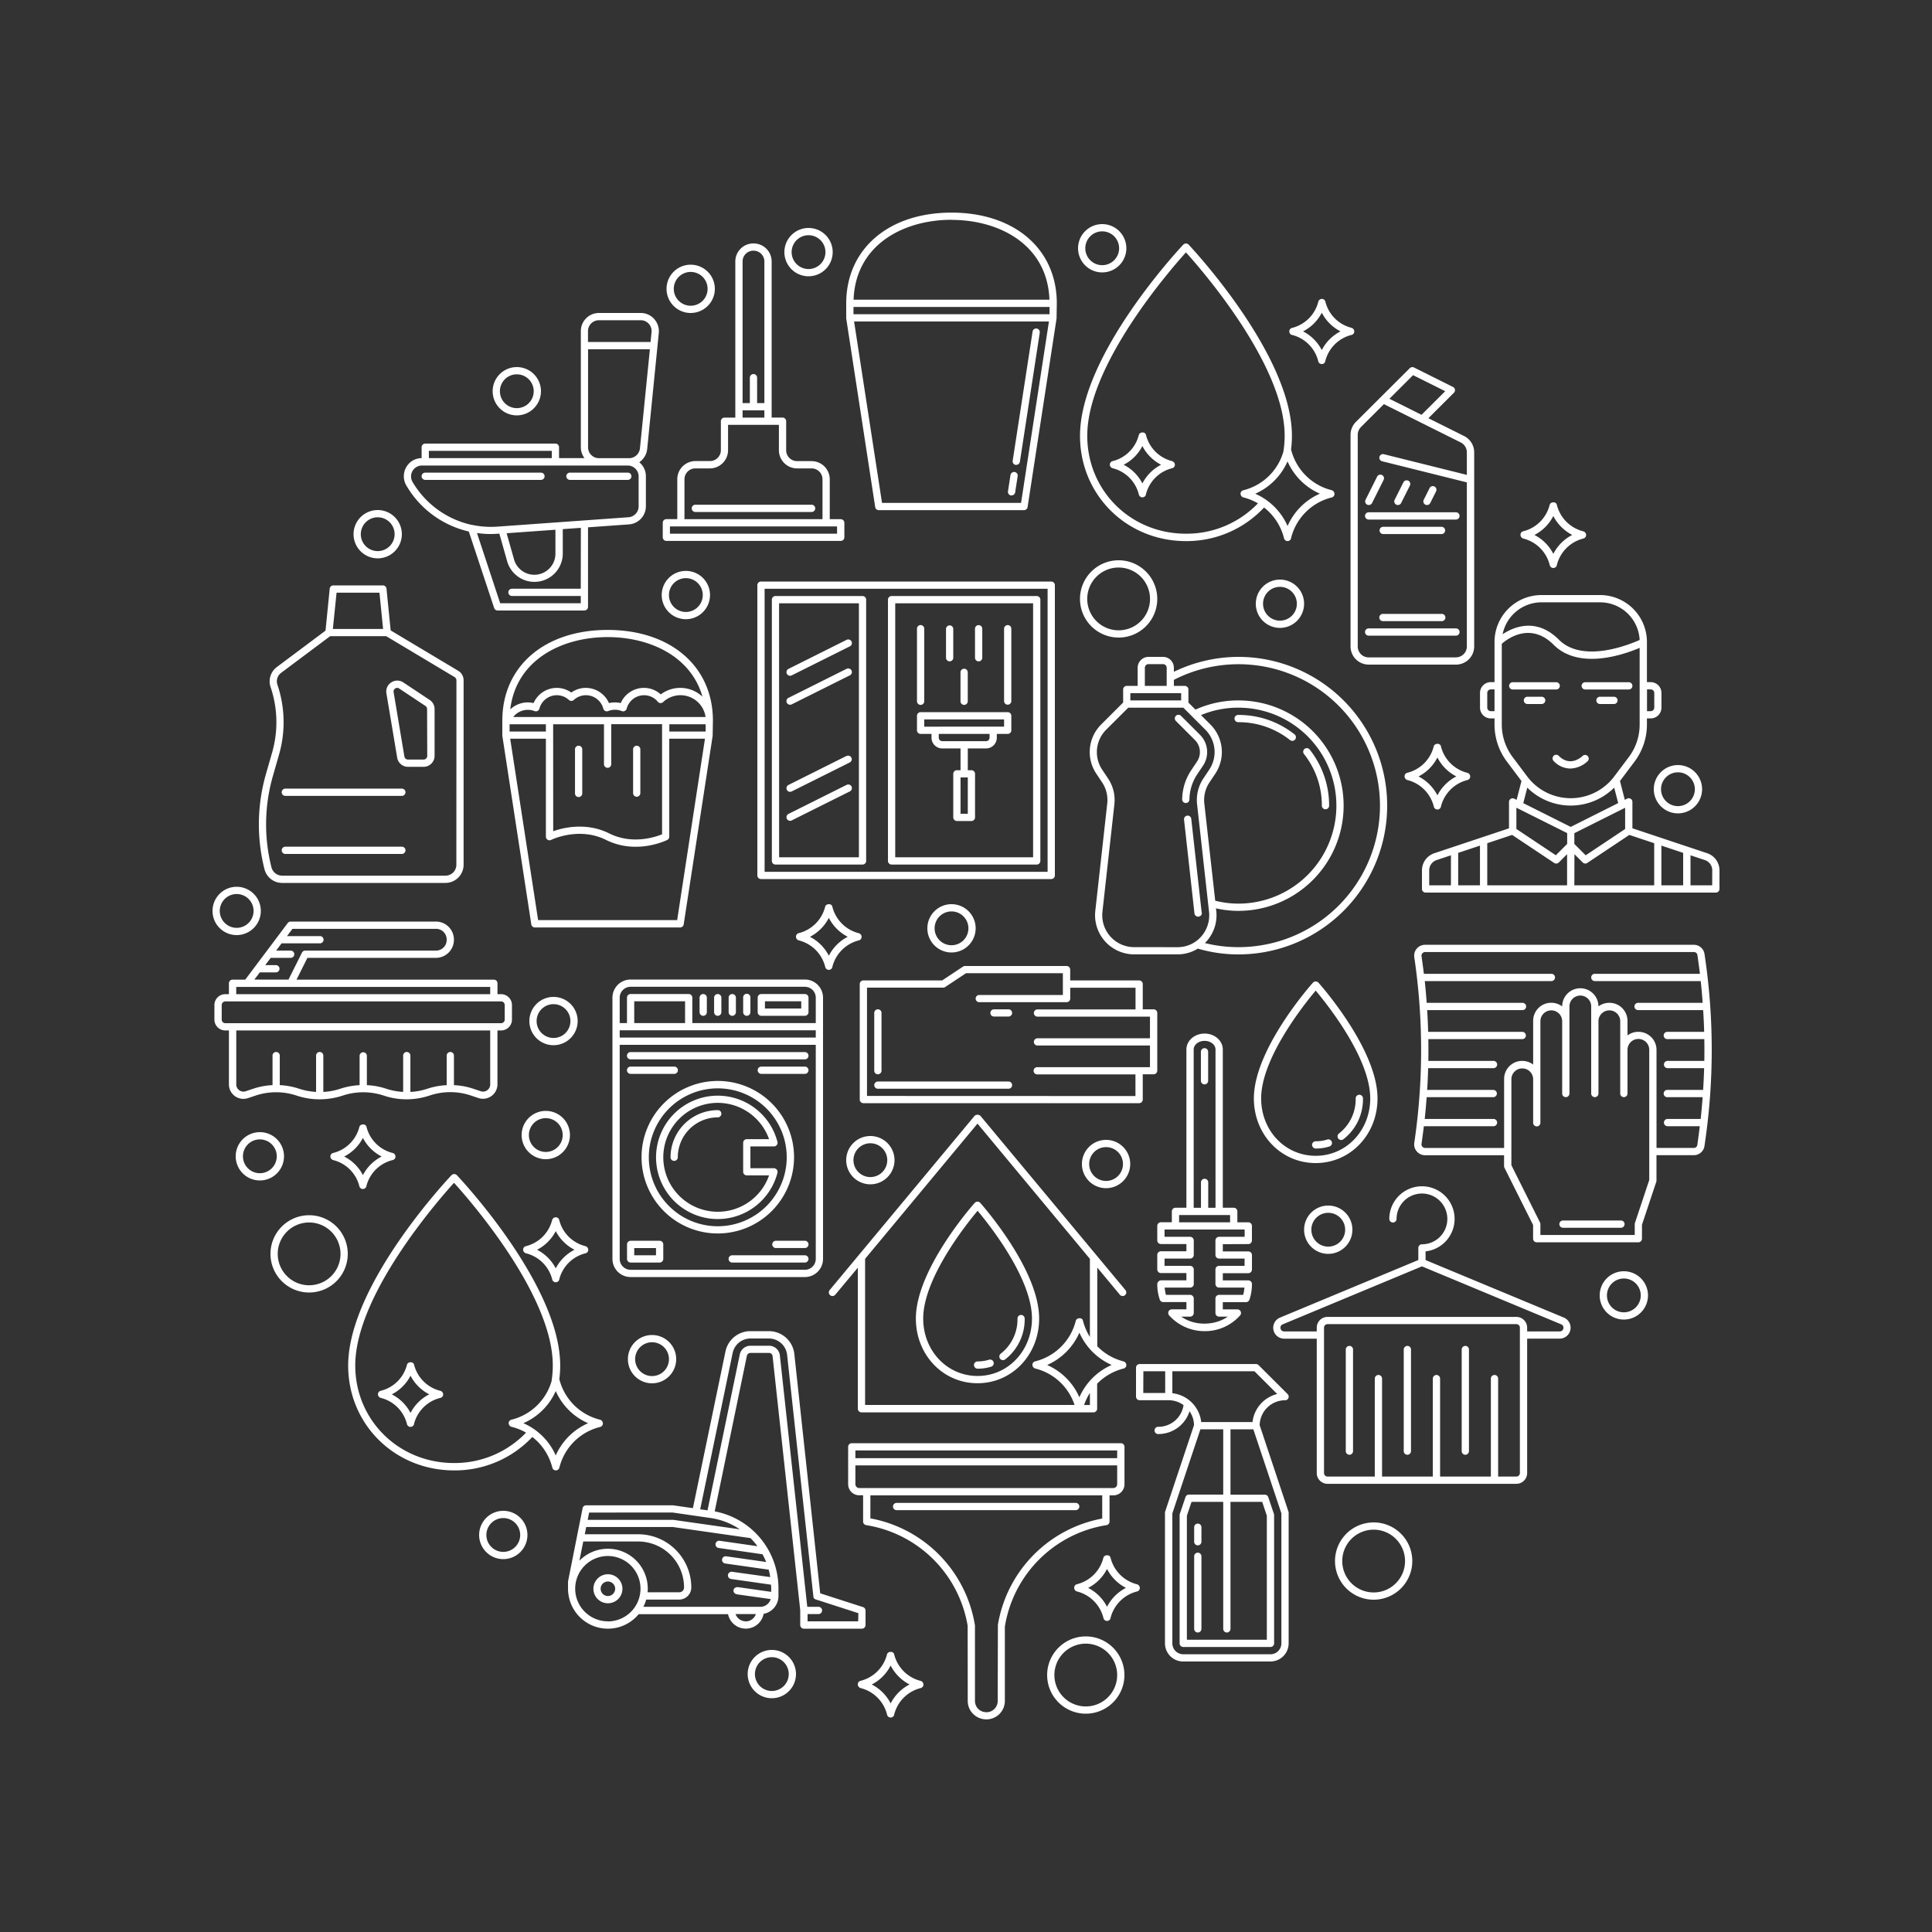 <svg xmlns="http://www.w3.org/2000/svg" xmlns:xlink="http://www.w3.org/1999/xlink" viewBox="0 0 1000 1000"><rect x="0" y="0" width="1000" height="1000" fill="#333333" stroke="none"/><defs><style>.cls-1{fill:url(#linear-gradient);}</style><linearGradient id="linear-gradient" x1="500" y1="110" x2="500" y2="890" gradientUnits="userSpaceOnUse"><stop offset="0" stop-color="#fff"/><stop offset="1" stop-color="#fff"/></linearGradient></defs><g id="Layer_2" data-name="Layer 2"><path class="cls-1" d="M160,669a20,20,0,1,1,20-20A20,20,0,0,1,160,669Zm0-36.25A16.25,16.25,0,1,0,176.25,649,16.27,16.27,0,0,0,160,632.75ZM579,330a20,20,0,1,1,20-20A20,20,0,0,1,579,330Zm0-36.25A16.25,16.25,0,1,0,595.25,310,16.27,16.27,0,0,0,579,293.75ZM562,887a20,20,0,1,1,20-20A20,20,0,0,1,562,887Zm0-36.25A16.25,16.25,0,1,0,578.25,867,16.27,16.27,0,0,0,562,850.75ZM711,828a20,20,0,1,1,20-20A20,20,0,0,1,711,828Zm0-36.25A16.25,16.25,0,1,0,727.25,808,16.27,16.27,0,0,0,711,791.75ZM399.5,879A12.5,12.5,0,1,1,412,866.5,12.52,12.52,0,0,1,399.5,879Zm0-21.25a8.75,8.75,0,1,0,8.75,8.75A8.75,8.75,0,0,0,399.5,857.75ZM840.5,683A12.5,12.5,0,1,1,853,670.5,12.52,12.52,0,0,1,840.5,683Zm0-21.25a8.75,8.75,0,1,0,8.75,8.75A8.75,8.75,0,0,0,840.5,661.75ZM687.5,649A12.5,12.5,0,1,1,700,636.5,12.52,12.52,0,0,1,687.5,649Zm0-21.25a8.75,8.75,0,1,0,8.75,8.75A8.75,8.75,0,0,0,687.5,627.75ZM868.5,421A12.5,12.5,0,1,1,881,408.5,12.52,12.52,0,0,1,868.5,421Zm0-21.25a8.75,8.75,0,1,0,8.75,8.75A8.75,8.75,0,0,0,868.5,399.75ZM572.5,615A12.5,12.5,0,1,1,585,602.5,12.52,12.52,0,0,1,572.5,615Zm0-21.25a8.75,8.75,0,1,0,8.75,8.75A8.75,8.75,0,0,0,572.5,593.75ZM337.5,716A12.5,12.5,0,1,1,350,703.5,12.52,12.52,0,0,1,337.5,716Zm0-21.25a8.75,8.75,0,1,0,8.75,8.75A8.75,8.75,0,0,0,337.5,694.75ZM662.5,325A12.5,12.5,0,1,1,675,312.5,12.52,12.52,0,0,1,662.5,325Zm0-21.25a8.75,8.75,0,1,0,8.75,8.75A8.75,8.75,0,0,0,662.5,303.75ZM492.5,493A12.5,12.5,0,1,1,505,480.5,12.52,12.52,0,0,1,492.5,493Zm0-21.25a8.75,8.75,0,1,0,8.75,8.75A8.75,8.75,0,0,0,492.5,471.75ZM282.5,600A12.5,12.5,0,1,1,295,587.5,12.52,12.52,0,0,1,282.5,600Zm0-21.25a8.75,8.75,0,1,0,8.75,8.75A8.75,8.75,0,0,0,282.5,578.75Zm4-37.75A12.5,12.5,0,1,1,299,528.5,12.52,12.52,0,0,1,286.5,541Zm0-21.25a8.75,8.75,0,1,0,8.75,8.75A8.75,8.75,0,0,0,286.5,519.75ZM570.5,141A12.5,12.5,0,1,1,583,128.5,12.52,12.52,0,0,1,570.5,141Zm0-21.25a8.75,8.75,0,1,0,8.75,8.75A8.75,8.75,0,0,0,570.5,119.75ZM418.5,143A12.5,12.5,0,1,1,431,130.5,12.52,12.52,0,0,1,418.5,143Zm0-21.25a8.75,8.75,0,1,0,8.75,8.75A8.75,8.75,0,0,0,418.5,121.75ZM355,320.5A12.5,12.5,0,1,1,367.5,308,12.52,12.52,0,0,1,355,320.5Zm0-21.25a8.75,8.75,0,1,0,8.75,8.75A8.75,8.75,0,0,0,355,299.25ZM357.5,162A12.5,12.5,0,1,1,370,149.5,12.52,12.52,0,0,1,357.5,162Zm0-21.25a8.75,8.75,0,1,0,8.75,8.75A8.75,8.75,0,0,0,357.5,140.75ZM267.5,215A12.5,12.5,0,1,1,280,202.5,12.52,12.52,0,0,1,267.5,215Zm0-21.25a8.75,8.75,0,1,0,8.75,8.75A8.75,8.75,0,0,0,267.5,193.75ZM450.5,613A12.5,12.5,0,1,1,463,600.5,12.52,12.52,0,0,1,450.5,613Zm0-21.25a8.75,8.75,0,1,0,8.75,8.75A8.75,8.75,0,0,0,450.5,591.75ZM260.5,807A12.5,12.5,0,1,1,273,794.5,12.52,12.52,0,0,1,260.5,807Zm0-21.25a8.75,8.75,0,1,0,8.75,8.75A8.75,8.75,0,0,0,260.5,785.75ZM134.5,611A12.5,12.5,0,1,1,147,598.5,12.52,12.52,0,0,1,134.5,611Zm0-21.25a8.75,8.75,0,1,0,8.75,8.75A8.75,8.75,0,0,0,134.5,589.75ZM195.5,289A12.5,12.5,0,1,1,208,276.5,12.52,12.52,0,0,1,195.5,289Zm0-21.25a8.75,8.75,0,1,0,8.75,8.75A8.75,8.75,0,0,0,195.5,267.75ZM122.5,484A12.5,12.5,0,1,1,135,471.5,12.52,12.52,0,0,1,122.5,484Zm0-21.25a8.75,8.75,0,1,0,8.75,8.75A8.75,8.75,0,0,0,122.5,462.75Zm401.38,98.91a1.88,1.88,0,0,0-1.88-1.87H454.39a1.87,1.87,0,1,0,0,3.74H522A1.88,1.88,0,0,0,523.88,561.66Zm-11.27-37.37a1.88,1.88,0,0,0,1.88,1.87H522a1.87,1.87,0,1,0,0-3.74h-7.51A1.88,1.88,0,0,0,512.61,524.29Zm-56.34,29.89V524.29a1.88,1.88,0,0,0-3.76,0v29.89a1.88,1.88,0,0,0,3.76,0ZM589.61,571a1.88,1.88,0,0,0,1.88-1.87V556.05h5.63a1.88,1.88,0,0,0,1.88-1.87V524.29a1.88,1.88,0,0,0-1.88-1.87h-5.63V509.34a1.88,1.88,0,0,0-1.88-1.87H553.93v-5.6a1.88,1.88,0,0,0-1.88-1.87H499.46a1.92,1.92,0,0,0-1,.31l-10.79,7.16H446.88a1.88,1.88,0,0,0-1.88,1.87v59.79a1.88,1.88,0,0,0,1.88,1.87Zm-140.85-3.74V511.21H488.2a1.92,1.92,0,0,0,1-.31L500,503.74h50.14V515H507a1.87,1.87,0,1,0,0,3.73h45.07a1.87,1.87,0,0,0,1.88-1.86v-5.61h33.8v11.21H537a1.87,1.87,0,0,0,0,3.74h58.22v11.21H537a1.87,1.87,0,0,0,0,3.74h58.22v11.21H537a1.87,1.87,0,1,0,0,3.73h50.71v11.21ZM314.66,814.83a7.51,7.51,0,1,0,7.51,7.51A7.52,7.52,0,0,0,314.66,814.83Zm0,11.27a3.76,3.76,0,1,1,3.75-3.76A3.77,3.77,0,0,1,314.66,826.1Zm132,5.72-22.12-7.13-13.41-124A13.24,13.24,0,0,0,398,689h-9.61a13.18,13.18,0,0,0-12.89,10.51l-16.85,81.11-10.23-1.47H303.39a1.87,1.87,0,0,0-1.84,1.51L294,818.59v3.75a23.78,23.78,0,0,0,.15,2.4,24.68,24.68,0,0,0,.49,2.63,20.63,20.63,0,0,0,35.94,8.12h46.26a9.38,9.38,0,0,0,18.41-.17,9.39,9.39,0,0,0,7.68-9.22v-4.21a40.54,40.54,0,0,0-33-39.61l16.65-80.49a1.91,1.91,0,0,1,1.85-1.52H398a1.86,1.86,0,0,1,1.89,1.7L414.2,833.44v7.68a1.88,1.88,0,0,0,1.87,1.88h30.05a1.88,1.88,0,0,0,1.88-1.88v-7.51A1.89,1.89,0,0,0,446.7,831.82Zm-98.5-48.94,19.56,2.83a36.11,36.11,0,0,1,15.2,5.86l-34.5-4.91H304.18l.75-3.76Zm-46.27,15h28.5a23.76,23.76,0,0,1,23.67,23.81,2.48,2.48,0,0,1-2.48,2.48h-16.4c.06-.62.1-1.24.1-1.88a20.64,20.64,0,0,0-35.38-14.47Zm12.73,41.31a16.9,16.9,0,1,1,16.9-16.9A16.92,16.92,0,0,1,314.66,839.24Zm71.36,0a5.6,5.6,0,0,1-5.26-3.75h10.52A5.58,5.58,0,0,1,386,839.24Zm6.06-38.88-19.47-2.79a1.88,1.88,0,1,0-.52,3.72l22.61,3.24a36.24,36.24,0,0,1,1.91,4l-20.76-2.95a1.88,1.88,0,0,0-.53,3.72l22.6,3.21a34.83,34.83,0,0,1,.79,3.84L379,813.57a1.88,1.88,0,1,0-.52,3.72l20.61,2.94c0,.55.08,1.1.08,1.66v2.05l-17-2.41c-3-.38-3.52,3.31-.53,3.72l17.28,2.44a5.62,5.62,0,0,1-5.37,4H333a21,21,0,0,0,1.48-3.75h17.1a6.28,6.28,0,0,0,6.23-6.39,27.52,27.52,0,0,0-27.42-27.42H302.68l.75-3.76H348.2l40.26,5.75A37.35,37.35,0,0,1,392.08,800.36Zm52.16,38.88H418v-3.75h5.64a1.88,1.88,0,0,0,0-3.76h-5.8L403.66,701.56a5.6,5.6,0,0,0-5.62-5h-9.61a5.63,5.63,0,0,0-5.52,4.5l-16.7,80.69-3.79-.55,16.8-80.89a9.4,9.4,0,0,1,9.21-7.5H398a9.49,9.49,0,0,1,9.4,8.39L421,826.3a1.63,1.63,0,0,0,1.29,1.58l22,7.1Zm81.54-598.58.29,0a1.9,1.9,0,0,0,1.86-1.59l10.29-66.83a1.88,1.88,0,0,0-3.72-.57l-10.29,66.82A1.89,1.89,0,0,0,525.78,240.66Zm-2.43,15.81.29,0a1.88,1.88,0,0,0,1.85-1.59l1.3-8.39a1.88,1.88,0,0,0-1.57-2.14,1.93,1.93,0,0,0-2.15,1.57l-1.29,8.38A1.89,1.89,0,0,0,523.35,256.47ZM547,157c0-28.08-21.9-46.95-54.5-46.95S438,128.87,438,157v7.51s0,.21,0,.29l15,97.66a1.87,1.87,0,0,0,1.85,1.59h75.18a1.87,1.87,0,0,0,1.85-1.59l15-97.66c0-.08,0-.29,0-.29Zm-105.24,1.88H543.24v3.76H441.76Zm50.74-45.07c24.72,0,49.64,12.8,50.69,41.31H441.81C442.86,126.56,467.78,113.76,492.5,113.76Zm36,146.48H456.53l-14.46-93.9H542.93ZM809.5,682l-71.62-29.79v-4.5A16.9,16.9,0,1,0,719.1,630.9a1.88,1.88,0,0,0,3.76,0A13.14,13.14,0,1,1,736,644.05a1.88,1.88,0,0,0-1.88,1.88v6.26L662.5,682a5.67,5.67,0,0,0,2.23,10.9h16.82v69.49a5.57,5.57,0,0,0,5.63,5.63h97.64a5.57,5.57,0,0,0,5.63-5.63V692.88h16.82A5.67,5.67,0,0,0,809.5,682Zm-22.81,80.39a1.82,1.82,0,0,1-1.87,1.87h-9.39v-50.7a1.88,1.88,0,0,0-3.76,0v50.7H745.39v-50.7a1.88,1.88,0,0,0-3.76,0v50.7H715.35v-50.7a1.88,1.88,0,0,0-3.76,0v50.7H687.18a1.82,1.82,0,0,1-1.87-1.87V687.24a1.82,1.82,0,0,1,1.87-1.87h97.64a1.82,1.82,0,0,1,1.87,1.87v75.13Zm22.51-74.8a1.86,1.86,0,0,1-1.93,1.55H790.45v-1.88a5.57,5.57,0,0,0-5.63-5.63H687.18a5.57,5.57,0,0,0-5.63,5.63v1.88H664.73a1.86,1.86,0,0,1-1.93-1.55,1.82,1.82,0,0,1,1.14-2.12l72.06-30,72.06,30A1.82,1.82,0,0,1,809.2,687.57Zm-110.75,9.06a1.88,1.88,0,0,0-1.88,1.88V751.1a1.88,1.88,0,0,0,3.76,0V698.51A1.88,1.88,0,0,0,698.45,696.63Zm30,0a1.88,1.88,0,0,0-1.88,1.88V751.1a1.88,1.88,0,0,0,3.76,0V698.51A1.88,1.88,0,0,0,728.49,696.63Zm30,0a1.88,1.88,0,0,0-1.88,1.88V751.1a1.88,1.88,0,0,0,3.76,0V698.51A1.88,1.88,0,0,0,758.53,696.63Zm-144.67-281a1.88,1.88,0,0,0,1.87-1.86,23.9,23.9,0,0,1,4-12.95l3.07-4.6a12.62,12.62,0,0,0-1.57-15.87l-9.78-9.78a1.88,1.88,0,1,0-2.66,2.65l9.78,9.79a8.83,8.83,0,0,1,1.1,11.12l-3.06,4.6a27.57,27.57,0,0,0-4.63,15,1.88,1.88,0,0,0,1.85,1.9Zm8.21,56.71-5.4-48.53a1.84,1.84,0,0,0-2.08-1.65,1.86,1.86,0,0,0-1.65,2.07l5.39,48.52a1.89,1.89,0,0,0,1.87,1.68.78.78,0,0,0,.21,0A1.88,1.88,0,0,0,622.07,472.37ZM641,340a76.92,76.92,0,0,0-33.4,7.72v-2.09A5.64,5.64,0,0,0,602,340h-7.51a5.64,5.64,0,0,0-5.64,5.63V355h-5.63a1.88,1.88,0,0,0-1.88,1.88v6.74l-11.43,11.43a20.13,20.13,0,0,0-2.51,25.34l3.07,4.6a16.43,16.43,0,0,1,2.64,10.87l-6.19,55.67a20.27,20.27,0,0,0,20,22.45h22.57A19.93,19.93,0,0,0,620,491a74,74,0,0,0,21,3,77,77,0,1,0,0-154Zm-48.42,5.63a1.88,1.88,0,0,1,1.88-1.87H602a1.88,1.88,0,0,1,1.88,1.87V355H592.57Zm-7.51,13.15h26.29v3.76H585.06Zm1.86,131.46A16.52,16.52,0,0,1,570.61,472l6.19-55.67a20.11,20.11,0,0,0-3.25-13.36l-3.07-4.6a16.38,16.38,0,0,1,2-20.6L584,366.29h28.49l11.44,11.44a16.38,16.38,0,0,1,2,20.6l-3.07,4.6a20.11,20.11,0,0,0-3.25,13.36L625.8,472a16.48,16.48,0,0,1-1.7,9.26,16.24,16.24,0,0,1-14.61,9Zm36.42-74.36A16.43,16.43,0,0,1,626,405l3.07-4.6a20.13,20.13,0,0,0-2.51-25.34l-4.93-4.93A49.76,49.76,0,0,1,641,366.29a50.71,50.71,0,1,1,0,101.42,47.75,47.75,0,0,1-12-1.51ZM641,490.24a71,71,0,0,1-17.33-2.11,20.63,20.63,0,0,0,3.87-5.38,20,20,0,0,0,2-11.2l-.15-1.4A51.37,51.37,0,0,0,641,471.46a54.46,54.46,0,1,0,0-108.92,53.5,53.5,0,0,0-22.23,4.75l-3.65-3.65V356.9a1.88,1.88,0,0,0-1.88-1.88h-5.64v-3.13A73.22,73.22,0,1,1,641,490.24Zm26.74-107.17a1.9,1.9,0,0,0,1.16.4,1.88,1.88,0,0,0,1.17-3.35A46.47,46.47,0,0,0,641,370.05a1.88,1.88,0,1,0,0,3.75A42.75,42.75,0,0,1,667.73,383.07ZM684.19,417a1.88,1.88,0,1,0,3.76,0,46.45,46.45,0,0,0-10.08-29.06,1.87,1.87,0,0,0-2.94,2.32A42.76,42.76,0,0,1,684.19,417ZM369,373c0-28.08-21.9-46.95-54.5-46.95S260,344.87,260,373v7.51s0,.21,0,.29l15,97.66a1.87,1.87,0,0,0,1.85,1.59h75.18a1.87,1.87,0,0,0,1.85-1.59l15-97.66c0-.08,0-.29,0-.29Zm-103.35-1.88a9.54,9.54,0,0,1,11-3.07,1.94,1.94,0,0,0,1.55-.05,1.85,1.85,0,0,0,1-1.2,9.29,9.29,0,0,1,15.29-4.49,1.85,1.85,0,0,0,2.49,0,9.29,9.29,0,0,1,15.29,4.49,1.87,1.87,0,0,0,1,1.2,1.92,1.92,0,0,0,1.54.05,9.29,9.29,0,0,1,7,0,1.94,1.94,0,0,0,1.55-.05,1.87,1.87,0,0,0,1-1.2,9.35,9.35,0,0,1,9-6.95,9.17,9.17,0,0,1,7.12,3.37,1.87,1.87,0,0,0,1.32.69,2,2,0,0,0,1.4-.49,13.12,13.12,0,0,1,22,7.7Zm-1.89,3.76h18.79v3.76H263.76Zm22.55,0h26.31v20.66a1.88,1.88,0,0,0,3.76,0V374.83h26.31v57c-3.53,1.45-15.5,5.47-27.35-.45s-23.83-3-29-1.13Zm60.14,0h18.79v3.76H346.45ZM314.5,329.76c21.45,0,43.06,9.64,49.09,30.83A16.8,16.8,0,0,0,342,359.42a12.87,12.87,0,0,0-8.72-3.37,13.09,13.09,0,0,0-12,7.87,13,13,0,0,0-6.08,0,13.12,13.12,0,0,0-12-7.87,12.89,12.89,0,0,0-7.51,2.41,12.9,12.9,0,0,0-7.52-2.41,13.12,13.12,0,0,0-12,7.87,12.75,12.75,0,0,0-3-.36,13.18,13.18,0,0,0-9.06,3.62C267.18,341.39,290.94,329.76,314.5,329.76Zm36,146.48H278.53l-14.46-93.9h18.48v50.71a1.88,1.88,0,0,0,2.72,1.68c.14-.07,14.35-7,28.39,0,15.68,7.84,31.1.32,31.75,0a1.9,1.9,0,0,0,1-1.68V382.34h18.48Zm-49.13-65.73V388a1.88,1.88,0,1,0-3.75,0v22.53a1.88,1.88,0,1,0,3.75,0Zm28.19,1.88a1.88,1.88,0,0,0,1.88-1.88V388a1.88,1.88,0,1,0-3.75,0v22.53A1.88,1.88,0,0,0,329.53,412.39ZM259.37,514.58h-1.88v-5.64a1.88,1.88,0,0,0-1.88-1.88H153.48l5.63-11.27h66.52a9.34,9.34,0,0,0,9.32-9.32v-.15a9.33,9.33,0,0,0-9.32-9.32H150.44a1.88,1.88,0,0,0-1.5.75l-22,29.31h-6.57a1.88,1.88,0,0,0-1.88,1.88v5.64h-1.88a5.64,5.64,0,0,0-5.63,5.63v7.52a5.64,5.64,0,0,0,5.63,5.63h1.88v27.93a7.49,7.49,0,0,0,9.85,7.1l4-1.34a33.66,33.66,0,0,1,21.34.07A36.78,36.78,0,0,0,165.16,569h.64a38.28,38.28,0,0,0,11.64-1.94,33.69,33.69,0,0,1,21.35.07A37,37,0,0,0,210.23,569h.62a38.11,38.11,0,0,0,11.66-2,33.46,33.46,0,0,1,21.12,0l4,1.34a7.49,7.49,0,0,0,9.85-7.1V533.36h1.88a5.64,5.64,0,0,0,5.63-5.63v-7.52A5.64,5.64,0,0,0,259.37,514.58ZM134.48,503.3h8.45a1.88,1.88,0,0,0,0-3.75h-5.64l2.82-3.76h10.33a1.88,1.88,0,0,0,0-3.76h-7.51l2.81-3.76h19.72a1.88,1.88,0,1,0,0-3.75h-16.9l2.82-3.76h74.25a5.51,5.51,0,0,1,5.57,5.56v.15a5.51,5.51,0,0,1-5.57,5.56H158a1.88,1.88,0,0,0-1.68,1l-7,14H131.66Zm-12.21,7.52H253.73v3.76H122.27Zm131.46,50.47a3.72,3.72,0,0,1-4.9,3.53l-4-1.34a36.82,36.82,0,0,0-9.87-1.81V546.52a1.88,1.88,0,1,0-3.75,0v15.16a38,38,0,0,0-10.11,1.88,32.79,32.79,0,0,1-8.68,1.62V546.52a1.88,1.88,0,1,0-3.75,0v18.65a34.3,34.3,0,0,1-8.91-1.69,36.82,36.82,0,0,0-9.87-1.81V546.52a1.88,1.88,0,0,0-3.76,0v15.16a38,38,0,0,0-10.1,1.88,32.79,32.79,0,0,1-8.68,1.62V546.52a1.88,1.88,0,1,0-3.75,0v18.65a34.3,34.3,0,0,1-8.91-1.69,37.45,37.45,0,0,0-9.88-1.82V546.52a1.88,1.88,0,1,0-3.75,0v15.14a37.3,37.3,0,0,0-9.87,1.82l-4,1.34a3.72,3.72,0,0,1-4.9-3.53V533.36H253.73Zm7.51-33.56a1.88,1.88,0,0,1-1.87,1.88H116.63a1.88,1.88,0,0,1-1.87-1.88v-7.52a1.88,1.88,0,0,1,1.87-1.88H259.37a1.88,1.88,0,0,1,1.87,1.88Zm622.35-86.12-38.66-12.89V415.05a1.89,1.89,0,0,0-.89-1.6,1.87,1.87,0,0,0-1.83-.08L841,414l-2.5-9.75,7.63-10.17a31.89,31.89,0,0,0,6.32-19v-3.23h1.88a5.57,5.57,0,0,0,5.63-5.63v-7.51a5.57,5.57,0,0,0-5.63-5.64h-1.88V332.26A24.29,24.29,0,0,0,828.18,308H797.82a24.29,24.29,0,0,0-24.26,24.26v20.81h-1.88a5.57,5.57,0,0,0-5.63,5.64v7.51a5.57,5.57,0,0,0,5.63,5.63h1.88v3.23a31.89,31.89,0,0,0,6.32,19l7.63,10.17L785,414l-1.22-.61a1.92,1.92,0,0,0-1.83.08,1.89,1.89,0,0,0-.89,1.6v13.67l-38.66,12.89A9.36,9.36,0,0,0,736,450.5v9.62a1.88,1.88,0,0,0,1.88,1.88H888.12a1.88,1.88,0,0,0,1.88-1.88V450.5A9.36,9.36,0,0,0,883.59,441.61Zm-100.92-9.46,21.78,14.51a1.89,1.89,0,0,0,2.37-.23l4.3-4.31v16.12H769.8v-21.8Zm58.5-14.06v11l-20.42,13.61-5.87-5.87v-5.58Zm-30,18.72-5.87,5.87-20.42-13.61v-11l26.29,13.14Zm3.76,5.31,4.3,4.31a2,2,0,0,0,1.33.55,1.9,1.9,0,0,0,1-.32l21.78-14.51,12.87,4.29v21.8H814.88Zm39.44-85.29a1.84,1.84,0,0,1,1.88,1.88v7.51a1.84,1.84,0,0,1-1.88,1.88h-1.88V356.83Zm-56.5-45.07h30.36a20.51,20.51,0,0,1,20.45,19.48c-5.36,2.41-29.45,12.23-41.81-.15-11.64-11.63-23.38-6.61-29.11-2.82A20.54,20.54,0,0,1,797.82,311.76ZM771.68,368.1a1.84,1.84,0,0,1-1.88-1.88v-7.51a1.84,1.84,0,0,1,1.88-1.88h1.88V368.1Zm5.64,7V333.23c2.71-2.4,14.7-11.64,26.84.51,5.45,5.46,12.62,7.27,19.72,7.27,10.13,0,20.12-3.68,24.8-5.68v39.75a28,28,0,0,1-5.57,16.72L835.44,402a28.16,28.16,0,0,1-44.88,0l-7.67-10.22A28,28,0,0,1,777.32,375.08Zm13.19,32.58a31.92,31.92,0,0,0,45,0l2.06,8L813,428,788.45,415.7ZM739.76,450.5a5.6,5.6,0,0,1,3.84-5.33L751,442.7v15.54H739.76Zm15,7.74v-16.8l11.27-3.75v20.55Zm105.17,0V437.69l11.27,3.75v16.8Zm26.29,0H875V442.7l7.42,2.47a5.6,5.6,0,0,1,3.84,5.33ZM807.37,355a1.88,1.88,0,0,0-1.88-1.88H783a1.88,1.88,0,0,0,0,3.76h22.54A1.88,1.88,0,0,0,807.37,355Zm13.14,1.88h22.54a1.88,1.88,0,0,0,0-3.76H820.51a1.88,1.88,0,0,0,0,3.76Zm-20.66,5.63a1.87,1.87,0,0,0-1.87-1.87h-7.52a1.88,1.88,0,0,0,0,3.75H798A1.88,1.88,0,0,0,799.85,362.46Zm35.69-1.87H828a1.88,1.88,0,0,0,0,3.75h7.52a1.88,1.88,0,0,0,0-3.75Zm-31.38,30.59a1.89,1.89,0,0,0,0,2.66,12,12,0,0,0,8.59,3.9,13.48,13.48,0,0,0,9.09-3.9,1.88,1.88,0,0,0-2.65-2.66c-.64.63-6.41,5.95-12.37,0A1.89,1.89,0,0,0,804.16,391.18ZM507.36,622.57a1.93,1.93,0,0,0-2.81,0c-1.25,1.39-30.5,34.57-30.5,59.91,0,18.77,14,33.48,31.9,33.48s31.91-14.71,31.91-33.48C537.86,657.14,508.6,624,507.36,622.57ZM506,712.2c-15.78,0-28.15-13.06-28.15-29.72,0-20.86,22.28-48.78,28.15-55.78,5.88,7,28.15,34.9,28.15,55.78C534.1,699.14,521.74,712.2,506,712.2Zm22.52-31.6a1.88,1.88,0,0,0-1.87,1.88A22.43,22.43,0,0,1,518,700.63a1.89,1.89,0,0,0-.36,2.64,1.88,1.88,0,0,0,2.63.36,26.15,26.15,0,0,0,10.1-21.15A1.88,1.88,0,0,0,528.47,680.6Zm-16.56,23.18a19.72,19.72,0,0,1-5.88.89H506a1.88,1.88,0,0,0-1.88,1.88,1.94,1.94,0,0,0,2,1.89,23.18,23.18,0,0,0,7-1.08,1.88,1.88,0,0,0-1.14-3.58Zm69.58.87a28.78,28.78,0,0,1-13.6-7.84V656.09l11.7,14.06a1.87,1.87,0,0,0,2.65.24,1.89,1.89,0,0,0,.24-2.65L507.4,577.48a2.4,2.4,0,0,0-2.89,0l-75.08,90.26a1.89,1.89,0,0,0,.25,2.65,1.82,1.82,0,0,0,1.2.44,1.89,1.89,0,0,0,1.45-.68l11.69-14v73a1.88,1.88,0,0,0,1.87,1.88H566a1.88,1.88,0,0,0,1.88-1.88V716.21a29.17,29.17,0,0,1,13.77-7.88,1.81,1.81,0,0,0,1.34-1.84A2,2,0,0,0,581.49,704.65ZM447.77,651.58l58.18-70,58.18,70V692a29.67,29.67,0,0,1-3.62-8.52c-.41-1.68-3.28-1.49-3.69.18a28.82,28.82,0,0,1-21.11,21,1.83,1.83,0,0,0-1.33,1.84,2,2,0,0,0,1.51,1.85,28.73,28.73,0,0,1,20.3,18.86H447.77Zm116.36,75.66h-3a28.75,28.75,0,0,1,3-6.26Zm-5.44-4A32.47,32.47,0,0,0,542,706.52a32.55,32.55,0,0,0,16.7-16.75A32.51,32.51,0,0,0,575.4,706.5,32.4,32.4,0,0,0,558.69,723.22ZM682.41,508.61a1.94,1.94,0,0,0-2.82,0C678.34,510,649,543.18,649,568.53c0,18.76,14.06,33.47,32,33.47s32-14.71,32-33.47C713,543.18,683.66,510,682.41,508.61ZM681,598.24c-15.83,0-28.23-13-28.23-29.71,0-20.87,22.34-48.79,28.23-55.79,5.89,7,28.23,34.9,28.23,55.79C709.23,585.19,696.83,598.24,681,598.24Zm22.58-31.6a1.89,1.89,0,0,0-1.88,1.89,22.41,22.41,0,0,1-8.64,18.15,1.88,1.88,0,0,0,1.14,3.38,1.89,1.89,0,0,0,1.14-.39,26.14,26.14,0,0,0,10.13-21.14A1.89,1.89,0,0,0,703.58,566.64ZM687,589.82a19.6,19.6,0,0,1-5.91.9H681a1.87,1.87,0,0,0-1.88,1.87,1.94,1.94,0,0,0,2,1.89,23.56,23.56,0,0,0,7-1.07,1.88,1.88,0,1,0-1.13-3.59Zm-376.49,145a28.77,28.77,0,0,1-21-21s0,0,0,0a55.13,55.13,0,0,0,.45-7c0-41.57-51.33-96.26-53.51-98.57a1.94,1.94,0,0,0-2.73,0c-2.19,2.31-53.51,57-53.51,98.57,0,30.43,24.1,54.26,54.87,54.26a55,55,0,0,0,40.45-17.31,29,29,0,0,1,10.35,15.88,1.88,1.88,0,0,0,3.65,0l.05-.18a28.74,28.74,0,0,1,21.12-20.89,1.83,1.83,0,0,0,1.34-1.84A2,2,0,0,0,310.49,734.82ZM235,757.26c-28.66,0-51.12-22.19-51.12-50.52,0-36.4,42.85-85.4,51.12-94.52,8.27,9.12,51.12,58.11,51.12,94.52a49.92,49.92,0,0,1-.65,8.15.16.16,0,0,0,0,.07,28.79,28.79,0,0,1-20.84,19.9,1.81,1.81,0,0,0-1.34,1.83,2,2,0,0,0,1.51,1.84,28.94,28.94,0,0,1,7.49,3A51.24,51.24,0,0,1,235,757.26Zm52.62-4a32.47,32.47,0,0,0-16.73-16.62A32.42,32.42,0,0,0,287.65,720a32.42,32.42,0,0,0,16.75,16.65A32.47,32.47,0,0,0,287.66,753.31ZM272.29,648.72a18.55,18.55,0,0,1,13.55,13.57,1.88,1.88,0,0,0,3.64,0l0-.11a18.56,18.56,0,0,1,13.64-13.49,1.85,1.85,0,0,0,1.37-1.83A2,2,0,0,0,303,645a18.58,18.58,0,0,1-13.56-13.58,1.83,1.83,0,0,0-1.83-1.36,2,2,0,0,0-1.84,1.48,18.56,18.56,0,0,1-13.64,13.49,1.84,1.84,0,0,0-1.36,1.83A2,2,0,0,0,272.29,648.72Zm15.37-11.5a22.28,22.28,0,0,0,9.7,9.65,22.25,22.25,0,0,0-9.7,9.64,22.26,22.26,0,0,0-9.69-9.63A22.33,22.33,0,0,0,287.66,637.22Zm-59.8,82.65a18.59,18.59,0,0,1-13.55-13.58c-.42-1.67-3.26-1.55-3.67.12A18.57,18.57,0,0,1,197,719.89a1.84,1.84,0,0,0-1.37,1.83,1.92,1.92,0,0,0,1.48,1.83,18.57,18.57,0,0,1,13.54,13.58,1.88,1.88,0,0,0,3.65,0l0-.12A18.57,18.57,0,0,1,228,723.53a1.82,1.82,0,0,0,1.38-1.83A1.93,1.93,0,0,0,227.86,719.87Zm-15.37,11.47a22.26,22.26,0,0,0-9.7-9.62,22.22,22.22,0,0,0,9.69-9.66,22.31,22.31,0,0,0,9.7,9.64A22.23,22.23,0,0,0,212.49,731.34Zm-9.16-130.91a1.82,1.82,0,0,0,1.37-1.82,1.93,1.93,0,0,0-1.48-1.84,18.53,18.53,0,0,1-13.54-13.58c-.42-1.66-3.26-1.55-3.68.12a18.54,18.54,0,0,1-13.63,13.48,1.84,1.84,0,0,0-1.37,1.83,2,2,0,0,0,1.48,1.84A18.57,18.57,0,0,1,186,614a1.88,1.88,0,0,0,3.65,0l0-.11A18.54,18.54,0,0,1,203.33,600.43Zm-15.48,7.82a22.13,22.13,0,0,0-9.7-9.63,22.25,22.25,0,0,0,9.69-9.65,22.33,22.33,0,0,0,9.71,9.64A22.2,22.2,0,0,0,187.85,608.25Zm501.4-354.53a28.85,28.85,0,0,1-21-21.12.05.05,0,0,0,0,0,55.85,55.85,0,0,0,.45-7c0-41.74-51.29-96.65-53.48-99a1.94,1.94,0,0,0-2.73,0c-2.19,2.32-53.48,57.23-53.48,99,0,30.54,24.09,54.47,54.84,54.47a54.83,54.83,0,0,0,40.43-17.38,29.08,29.08,0,0,1,10.34,15.94,1.88,1.88,0,0,0,3.65,0l0-.17a28.8,28.8,0,0,1,21.11-21,1.84,1.84,0,0,0,1.34-1.84A2,2,0,0,0,689.25,253.72Zm-75.41,22.52c-28.64,0-51.08-22.27-51.08-50.71,0-36.55,42.82-85.75,51.08-94.9,8.27,9.15,51.09,58.34,51.09,94.9a50.48,50.48,0,0,1-.65,8.18s0,0,0,.07a28.81,28.81,0,0,1-20.82,20,1.84,1.84,0,0,0-1.35,1.85,2,2,0,0,0,1.51,1.84,28.64,28.64,0,0,1,7.49,3.06A51.11,51.11,0,0,1,613.84,276.24Zm52.6-4a32.54,32.54,0,0,0-16.73-16.68,32.53,32.53,0,0,0,16.71-16.75,32.53,32.53,0,0,0,16.74,16.72A32.47,32.47,0,0,0,666.44,272.28Zm2.35-98.87A18.6,18.6,0,0,1,682.33,187a1.87,1.87,0,0,0,3.64,0l0-.11a18.62,18.62,0,0,1,13.64-13.55,1.83,1.83,0,0,0,1.36-1.83,2,2,0,0,0-1.48-1.84A18.61,18.61,0,0,1,686,156.08a1.82,1.82,0,0,0-1.83-1.36,1.93,1.93,0,0,0-1.83,1.48,18.61,18.61,0,0,1-13.64,13.54,1.85,1.85,0,0,0-1.36,1.84A1.93,1.93,0,0,0,668.79,173.41Zm15.36-11.54a22.31,22.31,0,0,0,9.7,9.69,22.24,22.24,0,0,0-9.7,9.68,22.3,22.3,0,0,0-9.69-9.67A22.37,22.37,0,0,0,684.15,161.87Zm-77.48,76.84a18.61,18.61,0,0,1-13.54-13.64c-.42-1.67-3.26-1.55-3.68.12a18.59,18.59,0,0,1-13.62,13.54,1.83,1.83,0,0,0-1.37,1.83,1.93,1.93,0,0,0,1.48,1.84A18.61,18.61,0,0,1,589.48,256a1.88,1.88,0,0,0,3.65,0l0-.12a18.59,18.59,0,0,1,13.61-13.54,1.85,1.85,0,0,0,1.38-1.83A1.94,1.94,0,0,0,606.67,238.71ZM591.3,250.23a22.25,22.25,0,0,0-9.69-9.67,22.29,22.29,0,0,0,9.69-9.69,22.32,22.32,0,0,0,9.69,9.68A22.27,22.27,0,0,0,591.3,250.23ZM520.11,880.47l0-38.47.07-.45a63.37,63.37,0,0,1,52.07-52.07l.47-.07a1.87,1.87,0,0,0,1.57-1.85V774h2a5.75,5.75,0,0,0,5.74-5.75V748.88a1.88,1.88,0,0,0-1.88-1.88H440.87a1.87,1.87,0,0,0-1.87,1.87v19.34a5.75,5.75,0,0,0,5.74,5.75h2v13.59a1.88,1.88,0,0,0,1.57,1.85l.47.08a63.38,63.38,0,0,1,52.07,52l.05,38.94a9.42,9.42,0,0,0,2.78,6.69,9.73,9.73,0,0,0,6.91,2.84A9.55,9.55,0,0,0,520.11,880.47Zm58.14-129.72v4H442.75v-4Zm-135.5,17.46v-9.72h135.5v9.72a2,2,0,0,1-2,2H444.74A2,2,0,0,1,442.75,768.21Zm67.67,118a5.78,5.78,0,0,1-5.78-5.78l0-39.05-.08-.48a67.14,67.14,0,0,0-54.05-55V774h120v12a67.12,67.12,0,0,0-54,55l-.1,39.52A5.83,5.83,0,0,1,510.42,886.25Zm46.5-108.31H464.08a1.88,1.88,0,0,0-1.87,1.88,1.88,1.88,0,0,0,1.87,1.87h92.84a1.88,1.88,0,0,0,0-3.75ZM237.21,347.22l-35-20.92-2.16-21.61a1.89,1.89,0,0,0-1.89-1.69H172.55a1.89,1.89,0,0,0-1.89,1.69l-2.17,21.72-25.23,18.87a9.23,9.23,0,0,0-3.15,10.5,56.74,56.74,0,0,1,.74,33.73l-3.22,11.21a94.5,94.5,0,0,0-.74,49.16A9.41,9.41,0,0,0,146,457h84.53a9.42,9.42,0,0,0,9.43-9.39V352.12A5.73,5.73,0,0,0,237.21,347.22Zm-63-40.46h22.2l1.88,18.78h-26Zm62,140.85a5.64,5.64,0,0,1-5.64,5.63H146a5.75,5.75,0,0,1-5.56-4.57,90.65,90.65,0,0,1,.79-46.93l3.21-11.21a60.66,60.66,0,0,0-.85-36.16,5.43,5.43,0,0,1,1.9-6.09l25.4-19h29l35.36,21.15h0a2,2,0,0,1,1,1.68ZM222.42,362.3h0l-13.64-9.06a5.64,5.64,0,0,0-6.23-.06,5.58,5.58,0,0,0-2.54,5.7l5.57,33.29a5.66,5.66,0,0,0,5.61,4.73h8.06a5.68,5.68,0,0,0,5.69-5.66V367A5.63,5.63,0,0,0,222.42,362.3Zm-1.28,28.94a1.91,1.91,0,0,1-1.9,1.91h-8.06a1.89,1.89,0,0,1-1.87-1.6l-5.57-33.29a1.86,1.86,0,0,1,.85-1.92,2,2,0,0,1,1-.31,1.81,1.81,0,0,1,1,.33l13.64,9.06a1.88,1.88,0,0,1,.83,1.57Zm-13.18,47H147.69a1.88,1.88,0,1,0,0,3.76H208a1.88,1.88,0,1,0,0-3.76Zm0-30.05H147.69a1.88,1.88,0,1,0,0,3.76H208a1.88,1.88,0,1,0,0-3.76Zm674.52,87.18-.22-1.55a5.59,5.59,0,0,0-5.62-4.8h-139a5.71,5.71,0,0,0-4.29,1.94,5.57,5.57,0,0,0-1.33,4.41l.07.53a327.14,327.14,0,0,1,0,95.18l-.07.53a5.56,5.56,0,0,0,1.33,4.4,5.71,5.71,0,0,0,4.29,1.94h40.86v5.63a1.89,1.89,0,0,0,.2.84l14.83,29.65v7.07a1.88,1.88,0,0,0,1.87,1.88H848a1.88,1.88,0,0,0,1.88-1.88v-7.2l7.41-22.25a1.76,1.76,0,0,0,.1-.6V597.93h19.23a5.59,5.59,0,0,0,5.62-4.77l.22-1.57A330.9,330.9,0,0,0,882.48,495.35ZM853.65,610.77,846.24,633a3,3,0,0,0-.1.59v5.63H797.31v-5.63a1.94,1.94,0,0,0-.2-.84l-14.82-29.65V558.41a5.64,5.64,0,0,1,11.27,0V581a1.88,1.88,0,1,0,3.75,0V528.37a5.64,5.64,0,0,1,11.27,0V566a1.88,1.88,0,0,0,3.76,0V520.93a5.63,5.63,0,0,1,11.26,0V566a1.88,1.88,0,0,0,3.76,0V528.37a5.64,5.64,0,0,1,11.27,0V566a1.88,1.88,0,0,0,3.76,0V543.39a5.63,5.63,0,0,1,11.26,0v67.38Zm24.88-18.11a1.81,1.81,0,0,1-1.89,1.51H857.41V543.39a9.36,9.36,0,0,0-9.47-9.32,9.24,9.24,0,0,0-5.55,1.86v-7.56a9.36,9.36,0,0,0-9.47-9.32,9.25,9.25,0,0,0-5.56,1.86,9.39,9.39,0,0,0-18.78,0h0a9.49,9.49,0,0,0-5.71-1.88,9.32,9.32,0,0,0-9.31,9.32V551a9.52,9.52,0,0,0-5.72-1.88,9.33,9.33,0,0,0-9.31,9.31v35.76H737.67a1.91,1.91,0,0,1-1.46-.66,1.76,1.76,0,0,1-.44-1.41s.87-6.3,1.22-9.2H772.9a1.88,1.88,0,1,0,0-3.75H737.43q.6-5.64,1-11.27H772.9a1.88,1.88,0,0,0,0-3.76H738.7q.36-5.62.51-11.27H772.9a1.88,1.88,0,1,0,0-3.75H739.31c.06-3.76.06-7.51,0-11.27h48.61a1.88,1.88,0,0,0,0-3.76H739.21q-.15-5.62-.51-11.27h49.22a1.88,1.88,0,1,0,0-3.75H738.46q-.42-5.64-1-11.27H803a1.88,1.88,0,0,0,0-3.76H737c-.35-2.89-1.22-9.18-1.22-9.18a1.76,1.76,0,0,1,.44-1.42,1.88,1.88,0,0,1,1.46-.66h139a1.82,1.82,0,0,1,1.9,1.54s1,7,1.3,9.72H825.48a1.88,1.88,0,1,0,0,3.76h54.81q.62,5.63,1,11.27H848a1.88,1.88,0,1,0,0,3.75h33.55c.24,3.76.42,7.52.52,11.27H863a1.88,1.88,0,0,0,0,3.76h19.15c.07,3.76.07,7.51,0,11.27H863a1.88,1.88,0,0,0,0,3.75h19.05c-.1,3.76-.28,7.52-.51,11.27H863a1.88,1.88,0,0,0,0,3.76h18.28q-.42,5.64-1,11.27H863a1.88,1.88,0,0,0,0,3.75h16.8C879.51,585.62,878.53,592.66,878.53,592.66ZM839,631.73H809a1.88,1.88,0,0,0,0,3.76h30a1.88,1.88,0,1,0,0-3.76ZM416.6,507H326.4a9.4,9.4,0,0,0-9.4,9.39V651.61a9.4,9.4,0,0,0,9.4,9.39h90.2a9.4,9.4,0,0,0,9.4-9.39V516.39A9.4,9.4,0,0,0,416.6,507Zm-95.84,26.29H422.24v3.76H320.76Zm33.83-3.75H328.28V518.27h26.31ZM326.4,510.76h90.2a5.64,5.64,0,0,1,5.64,5.63v13.15h-63.9V516.39a1.88,1.88,0,0,0-1.87-1.88H326.4a1.88,1.88,0,0,0-1.88,1.88v13.15h-3.76V516.39A5.64,5.64,0,0,1,326.4,510.76Zm90.2,146.48H326.4a5.64,5.64,0,0,1-5.64-5.63V540.8H422.24V651.61A5.64,5.64,0,0,1,416.6,657.24ZM411,599a39.47,39.47,0,1,0-39.47,39.44A39.5,39.5,0,0,0,411,599ZM371.5,634.71A35.69,35.69,0,1,1,407.21,599,35.74,35.74,0,0,1,371.5,634.71Zm0-60.1A24.45,24.45,0,0,0,347.07,599a1.88,1.88,0,0,0,3.76,0,20.68,20.68,0,0,1,20.67-20.65,1.88,1.88,0,0,0,0-3.76Zm22.55-48.83H416.6a1.88,1.88,0,0,0,1.88-1.88v-7.51a1.88,1.88,0,0,0-1.88-1.88H394.05a1.88,1.88,0,0,0-1.88,1.88v7.51A1.88,1.88,0,0,0,394.05,525.78Zm1.88-7.51h18.79V522H395.93Zm-24.43,7.51a1.88,1.88,0,0,0,1.88-1.88v-7.51a1.88,1.88,0,0,0-3.76,0v7.51A1.88,1.88,0,0,0,371.5,525.78Zm7.52,0a1.88,1.88,0,0,0,1.88-1.88v-7.51a1.88,1.88,0,0,0-3.76,0v7.51A1.88,1.88,0,0,0,379,525.78Zm7.51,0a1.88,1.88,0,0,0,1.88-1.88v-7.51a1.88,1.88,0,1,0-3.75,0v7.51A1.88,1.88,0,0,0,386.53,525.78Zm-22.55,0a1.88,1.88,0,0,0,1.88-1.88v-7.51a1.88,1.88,0,0,0-3.76,0v7.51A1.88,1.88,0,0,0,364,525.78ZM341.43,642.22h-15a1.88,1.88,0,0,0-1.88,1.88v7.51a1.88,1.88,0,0,0,1.88,1.88h15a1.88,1.88,0,0,0,1.88-1.88V644.1A1.88,1.88,0,0,0,341.43,642.22Zm-1.88,7.51H328.28V646h11.27Zm61-45.07H388.41V593.39h12.18a1.9,1.9,0,0,0,1.49-.73,1.85,1.85,0,0,0,.33-1.61,31.93,31.93,0,1,0,0,16,1.88,1.88,0,0,0-.33-1.62A1.92,1.92,0,0,0,400.59,604.66ZM371.5,627.2a28.18,28.18,0,1,1,26.57-37.57H386.53a1.88,1.88,0,0,0-1.87,1.88v15a1.87,1.87,0,0,0,1.87,1.87h11.54A28.1,28.1,0,0,1,371.5,627.2Zm45.1,22.53H379a1.88,1.88,0,1,0,0,3.76H416.6a1.88,1.88,0,0,0,0-3.76Zm0-105.17H326.4a1.88,1.88,0,1,0,0,3.76h90.2a1.88,1.88,0,1,0,0-3.76Zm-90.2,11.27H349a1.88,1.88,0,0,0,0-3.76H326.4a1.88,1.88,0,0,0,0,3.76Zm90.2-3.76H394.05a1.88,1.88,0,0,0,0,3.76H416.6a1.88,1.88,0,0,0,0-3.76Zm0,90.15h-15a1.88,1.88,0,0,0,0,3.76h15a1.88,1.88,0,0,0,0-3.76Zm21.51-311-30,15a1.88,1.88,0,0,0,.83,3.56,1.79,1.79,0,0,0,.84-.2l30.05-15a1.88,1.88,0,1,0-1.68-3.36Zm0,15-30,15a1.87,1.87,0,0,0,.83,3.55,1.91,1.91,0,0,0,.84-.19l30.05-15a1.88,1.88,0,1,0-1.68-3.36Zm0,45.07-30,15a1.88,1.88,0,0,0,.83,3.56,1.92,1.92,0,0,0,.84-.2l30.05-15a1.88,1.88,0,0,0,.84-2.52A1.9,1.9,0,0,0,438.11,391.34Zm0,15-30,15a1.88,1.88,0,0,0,.83,3.56,1.79,1.79,0,0,0,.84-.2l30.05-15a1.88,1.88,0,1,0-1.68-3.36ZM544.12,301H393.88a1.88,1.88,0,0,0-1.88,1.88V453.12a1.88,1.88,0,0,0,1.88,1.88H544.12a1.88,1.88,0,0,0,1.88-1.88V302.88A1.88,1.88,0,0,0,544.12,301Zm-1.88,150.24H395.76V304.76H542.24Zm-80.75-3.75h75.12a1.88,1.88,0,0,0,1.88-1.88V310.39a1.88,1.88,0,0,0-1.88-1.88H461.49a1.88,1.88,0,0,0-1.88,1.88V445.61A1.88,1.88,0,0,0,461.49,447.49Zm1.88-135.22h71.36V443.73H463.37Zm-62,135.22h45.07a1.88,1.88,0,0,0,1.88-1.88V310.39a1.88,1.88,0,0,0-1.88-1.88H401.39a1.88,1.88,0,0,0-1.88,1.88V445.61A1.88,1.88,0,0,0,401.39,447.49Zm1.88-135.22h41.32V443.73H403.27Zm118.32,56.34H476.51a1.88,1.88,0,0,0-1.88,1.88V378a1.88,1.88,0,0,0,1.88,1.88h5.64v1.88a5.57,5.57,0,0,0,5.63,5.63h9.39v11.27h-1.88a1.88,1.88,0,0,0-1.88,1.88v22.53a1.88,1.88,0,0,0,1.88,1.88h7.51a1.88,1.88,0,0,0,1.88-1.88V400.54a1.88,1.88,0,0,0-1.88-1.88h-1.87V387.39h9.39a5.57,5.57,0,0,0,5.63-5.63v-1.88h5.64a1.88,1.88,0,0,0,1.87-1.88v-7.51A1.88,1.88,0,0,0,521.59,368.61ZM500.93,421.2h-3.76V402.41h3.76Zm11.27-39.44a1.83,1.83,0,0,1-1.88,1.87H487.78a1.83,1.83,0,0,1-1.88-1.87v-1.88h26.3Zm7.51-5.64H478.39v-3.75h41.32Zm-43.2-11.27a1.88,1.88,0,0,0,1.88-1.87V325.41a1.88,1.88,0,0,0-3.76,0V363A1.88,1.88,0,0,0,476.51,364.85Zm45.08-41.31a1.88,1.88,0,0,0-1.88,1.87V363a1.88,1.88,0,0,0,3.75,0V325.41A1.87,1.87,0,0,0,521.59,323.54Zm-30.05,18.78a1.88,1.88,0,0,0,1.87-1.88v-15a1.88,1.88,0,0,0-3.75,0v15A1.88,1.88,0,0,0,491.54,342.32Zm15,0a1.88,1.88,0,0,0,1.88-1.88v-15a1.88,1.88,0,0,0-3.76,0v15A1.88,1.88,0,0,0,506.56,342.32Zm-7.51,22.53a1.88,1.88,0,0,0,1.88-1.87V348a1.88,1.88,0,0,0-3.76,0v15A1.88,1.88,0,0,0,499.05,364.85ZM646.12,643.93a1.88,1.88,0,0,0,1.88-1.88v-7.51a1.88,1.88,0,0,0-1.88-1.88h-5.66V627a1.88,1.88,0,0,0-1.88-1.87h-5.66v-81.9c0-4.55-4.19-8.25-9.35-8.25h-.14c-5.16,0-9.35,3.7-9.35,8.25v81.9h-5.66a1.88,1.88,0,0,0-1.88,1.87v5.64h-5.66a1.88,1.88,0,0,0-1.88,1.88v7.51a1.88,1.88,0,0,0,1.88,1.88h13.2v3.75h-13.2a1.88,1.88,0,0,0-1.88,1.88v7.51a1.88,1.88,0,0,0,1.88,1.88h13.2v3.76h-13.2a2.09,2.09,0,0,0-1.88,2.1,24.9,24.9,0,0,0,1.3,7.89,1.9,1.9,0,0,0,1.79,1.28h12v3.75h-7.54a1.88,1.88,0,0,0-1.42,3.12A24.57,24.57,0,0,0,623.73,689a24.31,24.31,0,0,0,18.15-8.15,1.88,1.88,0,0,0-1.42-3.12h-7.54V674h12a1.9,1.9,0,0,0,1.79-1.28,25.24,25.24,0,0,0,1.3-8.11,1.88,1.88,0,0,0-1.88-1.88h-13.2V659h13.2a1.88,1.88,0,0,0,1.88-1.88v-7.51a1.88,1.88,0,0,0-1.88-1.88h-13.2v-3.75ZM617.85,543.25c0-2.48,2.5-4.49,5.58-4.49h.14c3.08,0,5.58,2,5.58,4.49v81.9h-3.77V612a1.88,1.88,0,0,0-3.76,0v13.15h-3.77Zm-7.54,85.65h26.38v3.76H610.31ZM631,651.44h13.19v3.76H631a1.88,1.88,0,0,0-1.89,1.87v7.52a1.88,1.88,0,0,0,1.89,1.87h13.12a21,21,0,0,1-.65,3.76H631a1.89,1.89,0,0,0-1.89,1.88v7.51a1.89,1.89,0,0,0,1.89,1.88h4.51c-6.67,4.66-17,5-24.11,0H616a1.89,1.89,0,0,0,1.89-1.88V672.1a1.89,1.89,0,0,0-1.89-1.88H603.49a21.88,21.88,0,0,1-.65-3.76H616a1.88,1.88,0,0,0,1.89-1.87v-7.52A1.88,1.88,0,0,0,616,655.2H602.77v-3.76H616a1.89,1.89,0,0,0,1.89-1.88v-7.51a1.89,1.89,0,0,0-1.89-1.88H602.77v-3.76h41.46v3.76H631a1.89,1.89,0,0,0-1.89,1.88v7.51A1.89,1.89,0,0,0,631,651.44Zm-7.54-90.15a1.88,1.88,0,0,0,1.88-1.88v-15a1.88,1.88,0,0,0-3.76,0v15A1.88,1.88,0,0,0,623.5,561.29ZM435.12,268.73h-5.64V248.07a9.41,9.41,0,0,0-9.4-9.39h-7.52a5.64,5.64,0,0,1-5.64-5.63V218a1.88,1.88,0,0,0-1.88-1.87H399.4V135.32a9.33,9.33,0,0,0-9.33-9.32h-.14a9.33,9.33,0,0,0-9.33,9.32v80.83H375a1.88,1.88,0,0,0-1.88,1.87v15a5.64,5.64,0,0,1-5.64,5.63h-7.52a9.41,9.41,0,0,0-9.4,9.39v20.66h-5.64a1.88,1.88,0,0,0-1.88,1.88v7.51a1.88,1.88,0,0,0,1.88,1.88h90.24a1.88,1.88,0,0,0,1.88-1.88v-7.51A1.88,1.88,0,0,0,435.12,268.73ZM384.36,135.32a5.57,5.57,0,0,1,5.57-5.56h.14a5.57,5.57,0,0,1,5.57,5.56v73.31h-3.76V195.49a1.88,1.88,0,0,0-3.76,0v13.14h-3.76Zm0,77.07h11.28v3.76H384.36Zm-30.08,35.68a5.64,5.64,0,0,1,5.64-5.63h7.52a9.41,9.41,0,0,0,9.4-9.39V219.9h26.32v13.15a9.41,9.41,0,0,0,9.4,9.39h7.52a5.64,5.64,0,0,1,5.64,5.63v20.66H354.28Zm79,28.17H346.76v-3.75h86.48Zm-13.16-15H359.92a1.88,1.88,0,1,0,0,3.76h60.16a1.88,1.88,0,1,0,0-3.76Zm337.66-35.57-18.44-9.2,13.21-13.18a.55.55,0,0,0,.16-.24c.06-.09.15-.15.19-.25a1.87,1.87,0,0,0-.84-2.52l-20.18-10.07a1.91,1.91,0,0,0-2.17.36l-15.06,15-12.82,12.79a9.43,9.43,0,0,0-2.79,6.72V334.61a9.41,9.41,0,0,0,9.41,9.39h45.18a9.41,9.41,0,0,0,9.41-9.39V234.15A9.46,9.46,0,0,0,757.74,225.65Zm-26.37-31.49,16.63,8.3-12.25,12.22-16.63-8.3Zm22.22,146.08H708.41a5.65,5.65,0,0,1-5.65-5.63V225.08a5.79,5.79,0,0,1,1.69-4.06l11.86-11.84L756.05,229a5.73,5.73,0,0,1,3.19,5.14v11.66L716.4,235.13a1.88,1.88,0,1,0-.91,3.64l43.75,10.91v84.93A5.65,5.65,0,0,1,753.59,340.24Zm0-15H708.41a1.88,1.88,0,0,0,0,3.76h45.18a1.88,1.88,0,0,0,0-3.76Zm0-60.1H708.41a1.88,1.88,0,0,0,0,3.76h45.18a1.88,1.88,0,0,0,0-3.76Zm-46-3.95a1.94,1.94,0,0,0,.84.19,1.91,1.91,0,0,0,1.69-1l6-12a1.88,1.88,0,0,0-3.37-1.68l-6,12A1.88,1.88,0,0,0,707.57,261.17Zm15.06,0a1.94,1.94,0,0,0,.84.19,1.88,1.88,0,0,0,1.68-1l4.52-9a1.88,1.88,0,1,0-3.36-1.68l-4.52,9A1.88,1.88,0,0,0,722.63,261.17Zm15.06,0a1.94,1.94,0,0,0,.84.19,1.88,1.88,0,0,0,1.68-1l3-6a1.88,1.88,0,1,0-3.36-1.68l-3,6A1.88,1.88,0,0,0,737.69,261.17Zm-21.75,60.29h30.12a1.88,1.88,0,1,0,0-3.75H715.94a1.88,1.88,0,1,0,0,3.75Zm0-45.07h30.12a1.88,1.88,0,0,0,0-3.76H715.94a1.88,1.88,0,1,0,0,3.76ZM588,707.88v15a1.88,1.88,0,0,0,1.88,1.88h15a13.08,13.08,0,0,1,7.72,2.52,13.13,13.13,0,0,1-13,11.23,1.88,1.88,0,1,0,0,3.75,16.93,16.93,0,0,0,16.11-11.8,13,13,0,0,1,2.31,7.18l-14.94,44.75a2,2,0,0,0-.09.59v67.61a9.4,9.4,0,0,0,9.4,9.39H657.6a9.41,9.41,0,0,0,9.4-9.39V783a1.7,1.7,0,0,0-.1-.59L652,737.66a13.18,13.18,0,0,1,13.16-12.89h.22a1.87,1.87,0,0,0,1.1-.53,1.89,1.89,0,0,0,0-2.66l-15.05-15a1.88,1.88,0,0,0-1.33-.55H589.88A1.88,1.88,0,0,0,588,707.88Zm33.33,31.92h11.81v33.81H615.26a1.88,1.88,0,0,0-1.65,1.27l-2.94,8.72a1.7,1.7,0,0,0-.1.59v66.41a1.88,1.88,0,0,0,1.88,1.88H657.6a1.88,1.88,0,0,0,1.88-1.88V784.2a2,2,0,0,0-.1-.59l-2.94-8.72a1.87,1.87,0,0,0-1.53-1.23l-.06,0h-.08a.31.31,0,0,0-.11,0H636.9V739.8h11.82l14.52,43.5v67.31a5.64,5.64,0,0,1-5.64,5.63H612.45a5.64,5.64,0,0,1-5.64-5.63V783.3ZM636.9,843.1V777.37h16.41l2.4,7.14v64.22H614.33V784.51l2.41-7.14h16.4V843.1a1.88,1.88,0,0,0,3.76,0ZM606.81,709.76h42.48l11.79,11.77a16.94,16.94,0,0,0-12.78,14.52H621.75a16.93,16.93,0,0,0-14.94-14.92Zm-15,0h11.29V721H591.76ZM621.86,798v-7.51a1.88,1.88,0,0,0-3.76,0V798a1.88,1.88,0,0,0,3.76,0Zm0,45.08V805.54a1.88,1.88,0,0,0-3.76,0V843.1a1.88,1.88,0,0,0,3.76,0ZM557.5,823.76a18.79,18.79,0,0,1,13.66,13.8,1.89,1.89,0,0,0,3.67,0l0-.12a18.82,18.82,0,0,1,13.76-13.71,1.86,1.86,0,0,0,1.38-1.86,2,2,0,0,0-1.5-1.86,18.81,18.81,0,0,1-13.67-13.8c-.41-1.7-3.29-1.56-3.7.12A18.78,18.78,0,0,1,557.39,820a1.84,1.84,0,0,0-1.39,1.85A2,2,0,0,0,557.5,823.76ZM573,812.08a22.55,22.55,0,0,0,9.79,9.8,22.43,22.43,0,0,0-9.78,9.8,22.53,22.53,0,0,0-9.79-9.79A22.45,22.45,0,0,0,573,812.08ZM788.5,278.76a18.79,18.79,0,0,1,13.66,13.8,1.89,1.89,0,0,0,3.67,0l0-.12a18.82,18.82,0,0,1,13.76-13.71,1.86,1.86,0,0,0,1.38-1.86,2,2,0,0,0-1.5-1.86,18.81,18.81,0,0,1-13.67-13.8c-.41-1.7-3.29-1.56-3.7.12A18.78,18.78,0,0,1,788.39,275a1.84,1.84,0,0,0-1.39,1.85A2,2,0,0,0,788.5,278.76ZM804,267.08a22.55,22.55,0,0,0,9.79,9.8,22.43,22.43,0,0,0-9.78,9.8,22.53,22.53,0,0,0-9.79-9.79A22.45,22.45,0,0,0,804,267.08ZM728.5,403.76a18.79,18.79,0,0,1,13.66,13.8,1.89,1.89,0,0,0,3.67,0l0-.12a18.82,18.82,0,0,1,13.76-13.71,1.86,1.86,0,0,0,1.38-1.86,2,2,0,0,0-1.5-1.86,18.81,18.81,0,0,1-13.67-13.8c-.41-1.7-3.29-1.56-3.7.12A18.78,18.78,0,0,1,728.39,400a1.84,1.84,0,0,0-1.39,1.85A2,2,0,0,0,728.5,403.76ZM744,392.08a22.55,22.55,0,0,0,9.79,9.8,22.43,22.43,0,0,0-9.78,9.8,22.53,22.53,0,0,0-9.79-9.79A22.45,22.45,0,0,0,744,392.08ZM445.5,873.76a18.79,18.79,0,0,1,13.66,13.8,1.89,1.89,0,0,0,3.67,0l0-.12a18.82,18.82,0,0,1,13.76-13.71,1.86,1.86,0,0,0,1.38-1.86,2,2,0,0,0-1.5-1.86,18.81,18.81,0,0,1-13.67-13.8c-.41-1.7-3.29-1.56-3.7.12A18.78,18.78,0,0,1,445.39,870a1.84,1.84,0,0,0-1.39,1.85A2,2,0,0,0,445.5,873.76ZM461,862.08a22.55,22.55,0,0,0,9.79,9.8,22.43,22.43,0,0,0-9.78,9.8,22.53,22.53,0,0,0-9.79-9.79A22.45,22.45,0,0,0,461,862.08ZM413.5,486.76a18.79,18.79,0,0,1,13.66,13.8,1.89,1.89,0,0,0,3.67,0l0-.12a18.82,18.82,0,0,1,13.76-13.71,1.86,1.86,0,0,0,1.38-1.86,2,2,0,0,0-1.5-1.86,18.81,18.81,0,0,1-13.67-13.8c-.41-1.7-3.29-1.56-3.7.12A18.78,18.78,0,0,1,413.39,483a1.84,1.84,0,0,0-1.39,1.85A2,2,0,0,0,413.5,486.76ZM429,475.08a22.55,22.55,0,0,0,9.79,9.8,22.43,22.43,0,0,0-9.78,9.8,22.53,22.53,0,0,0-9.79-9.79A22.45,22.45,0,0,0,429,475.08Zm-90.41-310a9.34,9.34,0,0,0-6.94-3.09H310a9.38,9.38,0,0,0-9.36,9.39v60.1a9.34,9.34,0,0,0,1.88,5.63H289.36v-5.63a1.88,1.88,0,0,0-1.87-1.88H220.1a1.88,1.88,0,0,0-1.87,1.88v5.64a9.23,9.23,0,0,0-8,4.75,9.51,9.51,0,0,0,.34,9.84,50.5,50.5,0,0,0,32.08,23.4l13.13,39.6a1.89,1.89,0,0,0,1.78,1.28h44.93a1.88,1.88,0,0,0,1.87-1.88V272.94l21.26-1.52a9.41,9.41,0,0,0,8.69-9.36V246.51a9.36,9.36,0,0,0-3.42-7.25,9.48,9.48,0,0,0,4.1-6.91l6-60A9.39,9.39,0,0,0,338.58,165.09Zm-28.62.67h21.68a5.6,5.6,0,0,1,5.58,6.2l-.5,5.06H304.34v-5.63A5.63,5.63,0,0,1,310,165.76Zm-88,67.61h63.65v3.75H222Zm78.63,71.36H265a1.88,1.88,0,0,0,0,3.76H300.6v3.75H258.89l-12-36.33a51,51,0,0,0,7.13.51c1.22,0,4.44-.19,4.44-.19l4.07,14.37a14.67,14.67,0,0,0,28.76-4V273.88l9.36-.67ZM262.23,276l25.26-1.81v12.48a10.92,10.92,0,0,1-21.41,2.94Zm68.32-13.9a5.65,5.65,0,0,1-5.22,5.62l-67.94,4.87a47.52,47.52,0,0,1-13-.9,1,1,0,0,0-.17,0,47.25,47.25,0,0,1-30.66-22.2,5.63,5.63,0,0,1,4.82-8.53H324.93a5.63,5.63,0,0,1,5.62,5.63Zm.69-30.08a5.67,5.67,0,0,1-5.66,5.14H310a5.63,5.63,0,0,1-5.62-5.63V180.78h32ZM280,244.63H220.1a1.88,1.88,0,0,0,0,3.76H280a1.88,1.88,0,0,0,0-3.76Zm44.93,0H295a1.88,1.88,0,0,0,0,3.76h29.95a1.88,1.88,0,0,0,0-3.76Z"/></g></svg>